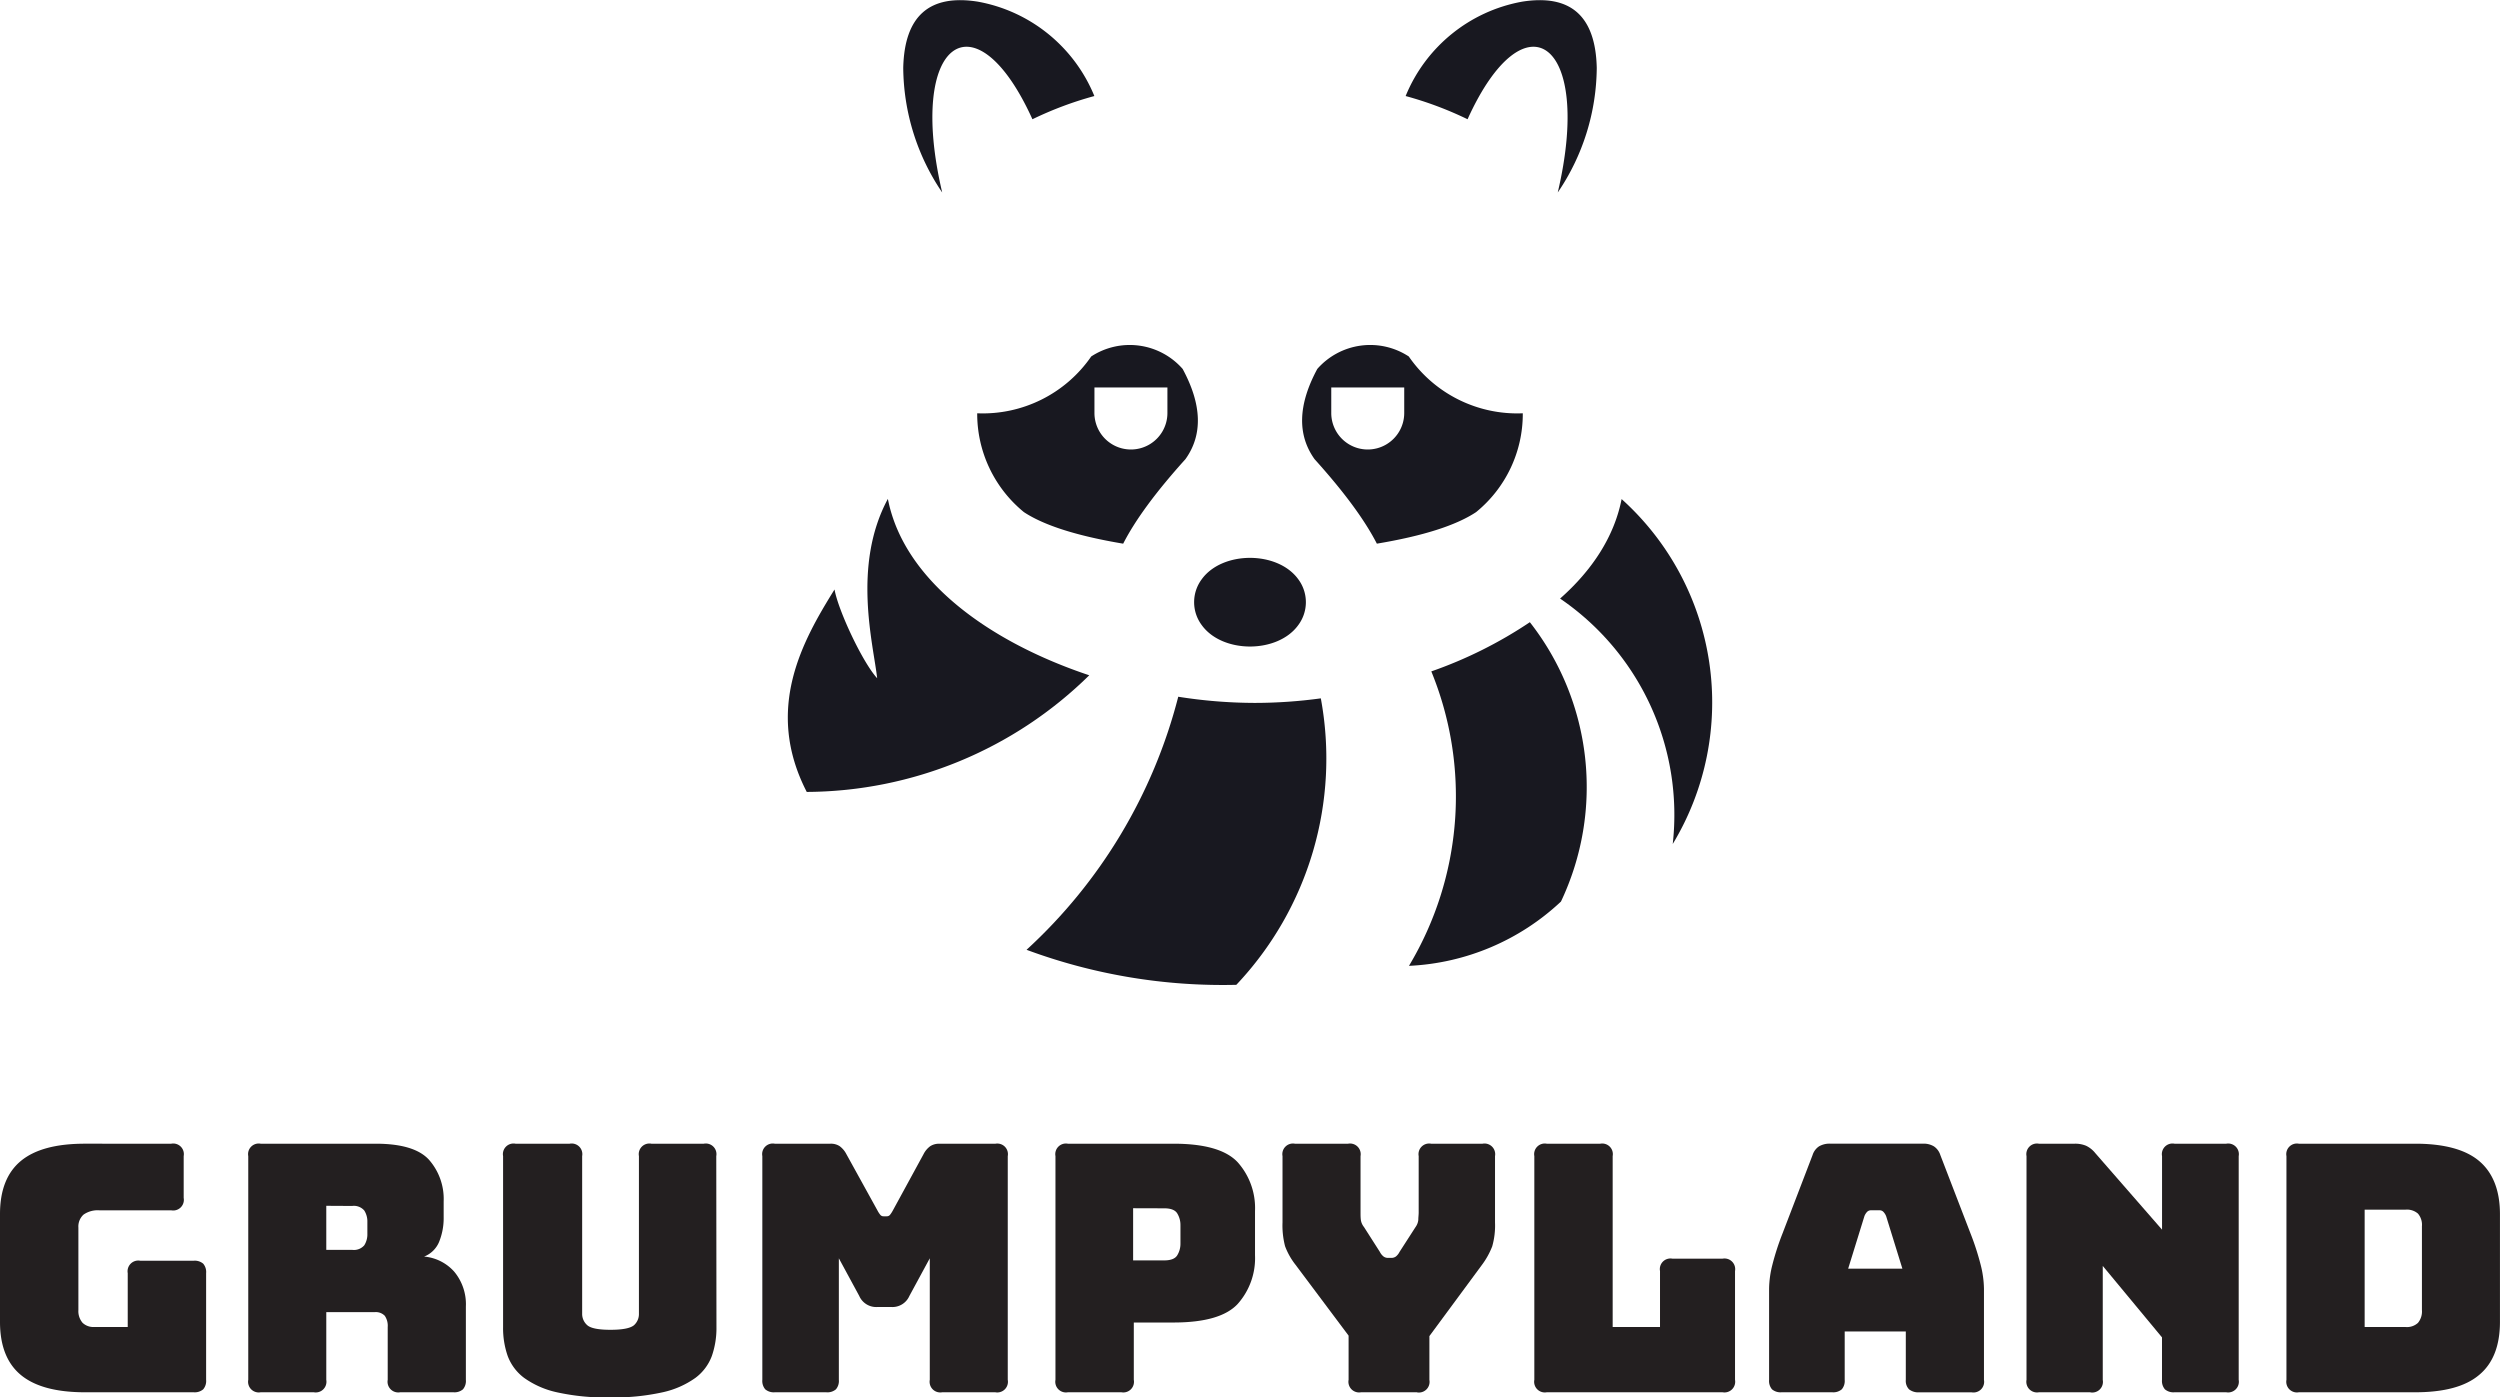 <svg xmlns="http://www.w3.org/2000/svg" viewBox="0 0 548.22 306.44"><defs><style>.a{fill:#181820;fill-rule:evenodd;}.b{fill:#231f20;}</style></defs><title>logo</title><path class="a" d="M301.58,153a8.4,8.4,0,0,0,0-10.06c-4.52-6.25-16.64-6.25-21.16,0a8.4,8.4,0,0,0,0,10.06c4.52,6.26,16.64,6.26,21.16,0" transform="translate(-16.89 -15.92)"/><path class="a" d="M223.49,58.07c-7.79-33.22,7.26-43.68,19.8-16a77.83,77.83,0,0,1,13.58-5.09,34.18,34.18,0,0,0-25.52-20.69q-16-2.55-16.39,14.51a49.29,49.29,0,0,0,8.53,27.31" transform="translate(-16.89 -15.92)"/><path class="a" d="M358.5,58.07c7.79-33.22-7.25-43.68-19.79-16a78.13,78.13,0,0,0-13.58-5.09,34.18,34.18,0,0,1,25.52-20.69q16-2.55,16.39,14.51a49.22,49.22,0,0,1-8.54,27.31" transform="translate(-16.89 -15.92)"/><path class="a" d="M193.8,189.58A88.91,88.91,0,0,0,255.75,164c-21.77-7.26-40.67-20.7-44.16-38.68-7.89,14.63-3.15,32-2.35,39.33-3.19-3.47-8.52-14.82-9.35-19.46-7,11.25-15.46,26.22-6.09,44.39" transform="translate(-16.89 -15.92)"/><path class="a" d="M275.26,168.73A113.48,113.48,0,0,1,242,224.2a123.73,123.73,0,0,0,46,7.68,72.28,72.28,0,0,0,18.53-62.82,107,107,0,0,1-14.52,1,108.57,108.57,0,0,1-16.78-1.36" transform="translate(-16.89 -15.92)"/><path class="a" d="M330.76,163.15a72.28,72.28,0,0,1-4.9,64.57,52.18,52.18,0,0,0,33.33-14.1,58.63,58.63,0,0,0-6.82-61.26,94.9,94.9,0,0,1-21.61,10.79" transform="translate(-16.89 -15.92)"/><path class="a" d="M359,147.18A57.4,57.4,0,0,1,383.7,201a60,60,0,0,0-11.21-75.64C370.87,133.63,366,141,359,147.18" transform="translate(-16.89 -15.92)"/><path class="b" d="M59.37,321.23H35.52q-9.47,0-14.05-3.79t-4.58-11.66V282.16q0-7.87,4.58-11.66t14.05-3.78H54.44a2.33,2.33,0,0,1,2.73,2.72v9.16a2.34,2.34,0,0,1-2.73,2.73H38.7a5.39,5.39,0,0,0-3.49.94,3.52,3.52,0,0,0-1.13,2.84v18.1A3.93,3.93,0,0,0,35,306a3.44,3.44,0,0,0,2.61.91H44.9V295.11a2.35,2.35,0,0,1,2.73-2.73H59.37a2.86,2.86,0,0,1,2.08.65,2.83,2.83,0,0,1,.64,2.08V318.5a2.83,2.83,0,0,1-.64,2.08A2.86,2.86,0,0,1,59.37,321.23Z" transform="translate(-16.89 -15.92)"/><path class="b" d="M85.71,321.23H74.05a2.34,2.34,0,0,1-2.72-2.73V269.44a2.33,2.33,0,0,1,2.72-2.72H99.26q8.49,0,11.7,3.52a13,13,0,0,1,3.22,9.12v3.48a13.82,13.82,0,0,1-1,5.41,5.85,5.85,0,0,1-3.29,3.22,10,10,0,0,1,6.62,3.33,11.16,11.16,0,0,1,2.54,7.65V318.5a2.83,2.83,0,0,1-.64,2.08,2.86,2.86,0,0,1-2.08.65H104.64a2.35,2.35,0,0,1-2.73-2.73V306.92a3.87,3.87,0,0,0-.64-2.46,2.72,2.72,0,0,0-2.23-.8H88.44V318.5a2.35,2.35,0,0,1-2.73,2.73Zm2.73-40.89V290h5.68a3,3,0,0,0,2.65-1,4.48,4.48,0,0,0,.68-2.53V283.9a4.48,4.48,0,0,0-.68-2.53,3,3,0,0,0-2.65-1Z" transform="translate(-16.89 -15.92)"/><path class="b" d="M174,306.92a18.58,18.58,0,0,1-1,6.32,10.55,10.55,0,0,1-3.64,4.85,19.57,19.57,0,0,1-7.15,3.14,49.37,49.37,0,0,1-11.58,1.13A49.41,49.41,0,0,1,139,321.23a19.57,19.57,0,0,1-7.15-3.14,10.62,10.62,0,0,1-3.64-4.85,18.58,18.58,0,0,1-1-6.32V269.44a2.33,2.33,0,0,1,2.73-2.72h11.88a2.33,2.33,0,0,1,2.73,2.72V304a3.28,3.28,0,0,0,1.13,2.53q1.14,1,5.08,1t5.15-1A3.28,3.28,0,0,0,157,304V269.44a2.33,2.33,0,0,1,2.73-2.72h11.5a2.33,2.33,0,0,1,2.73,2.72Z" transform="translate(-16.89 -15.92)"/><path class="b" d="M198.07,321.23H186.79a2.87,2.87,0,0,1-2.09-.65,2.83,2.83,0,0,1-.64-2.08V269.44a2.33,2.33,0,0,1,2.73-2.72H199a3.5,3.5,0,0,1,2,.53,5,5,0,0,1,1.48,1.74l6.81,12.34a5.65,5.65,0,0,0,.65,1,.89.89,0,0,0,.71.31h.69a.89.89,0,0,0,.71-.31,6.29,6.29,0,0,0,.65-1L219.42,269a4.85,4.85,0,0,1,1.47-1.74,3.5,3.5,0,0,1,2-.53h12.26a2.33,2.33,0,0,1,2.73,2.72V318.5a2.34,2.34,0,0,1-2.73,2.73H223.5a2.34,2.34,0,0,1-2.72-2.73V291.85l-4.47,8.25a4.06,4.06,0,0,1-4,2.43h-3a4.06,4.06,0,0,1-4-2.43l-4.47-8.25V318.5a2.83,2.83,0,0,1-.64,2.08A2.86,2.86,0,0,1,198.07,321.23Z" transform="translate(-16.89 -15.92)"/><path class="b" d="M262.8,321.23H251.06a2.34,2.34,0,0,1-2.72-2.73V269.44a2.33,2.33,0,0,1,2.72-2.72h23.17q10.29,0,14.08,4.08a15.08,15.08,0,0,1,3.79,10.68v9.69a15.08,15.08,0,0,1-3.79,10.68q-3.78,4.08-14.08,4.08h-8.71V318.5a2.34,2.34,0,0,1-2.72,2.73Zm2.57-40.36v11.44h6.82c1.46,0,2.42-.38,2.87-1.14a4.85,4.85,0,0,0,.69-2.57v-4a4.87,4.87,0,0,0-.69-2.57c-.45-.76-1.41-1.14-2.87-1.14Z" transform="translate(-16.89 -15.92)"/><path class="b" d="M327.61,321.23H315.34a2.34,2.34,0,0,1-2.72-2.73v-9.69L301,293.29a15.13,15.13,0,0,1-2.31-4.09,18,18,0,0,1-.56-5.22V269.44a2.33,2.33,0,0,1,2.72-2.72h11.66a2.34,2.34,0,0,1,2.73,2.72v12.42c0,.5,0,1,.07,1.59A3.24,3.24,0,0,0,316,285l3.48,5.45a3,3,0,0,0,.8,1,1.61,1.61,0,0,0,1,.31H322a1.66,1.66,0,0,0,1-.31,3.06,3.06,0,0,0,.79-1L327.3,285a3.24,3.24,0,0,0,.61-1.59c0-.56.08-1.09.08-1.59V269.44a2.33,2.33,0,0,1,2.72-2.72H342a2.34,2.34,0,0,1,2.73,2.72V284a16.68,16.68,0,0,1-.61,5.22,17,17,0,0,1-2.27,4.09l-11.51,15.6v9.61a2.34,2.34,0,0,1-2.72,2.73Z" transform="translate(-16.89 -15.92)"/><path class="b" d="M394.61,321.23H356.07a2.34,2.34,0,0,1-2.72-2.73V269.44a2.33,2.33,0,0,1,2.72-2.72h11.74a2.33,2.33,0,0,1,2.72,2.72v37.48h10.38V294.65a2.33,2.33,0,0,1,2.72-2.72h11a2.34,2.34,0,0,1,2.73,2.72V318.5a2.35,2.35,0,0,1-2.73,2.73Z" transform="translate(-16.89 -15.92)"/><path class="b" d="M421.41,318.5a2.83,2.83,0,0,1-.64,2.08,2.86,2.86,0,0,1-2.08.65H407.56a2.87,2.87,0,0,1-2.09-.65,2.83,2.83,0,0,1-.64-2.08v-20a22.38,22.38,0,0,1,.72-5.22,57.74,57.74,0,0,1,2.23-6.89l6.59-17.19a3.59,3.59,0,0,1,1.4-1.89,4.53,4.53,0,0,1,2.46-.6H438.6a4.35,4.35,0,0,1,2.38.6,3.59,3.59,0,0,1,1.4,1.89L449,286.4a57.74,57.74,0,0,1,2.23,6.89,22.38,22.38,0,0,1,.72,5.22v20a2.34,2.34,0,0,1-2.72,2.73H437.77a3.27,3.27,0,0,1-2.24-.65,2.65,2.65,0,0,1-.72-2.08V307.9h-13.4Zm4.32-35.88-3.56,11.5h11.89l-3.56-11.5a2.91,2.91,0,0,0-.65-1,1.15,1.15,0,0,0-.79-.3h-1.89a1.17,1.17,0,0,0-.8.3A2.77,2.77,0,0,0,425.73,282.62Z" transform="translate(-16.89 -15.92)"/><path class="b" d="M475.32,321.23H464a2.34,2.34,0,0,1-2.72-2.73V269.44a2.33,2.33,0,0,1,2.72-2.72h7.87a6.16,6.16,0,0,1,2.47.45,5.78,5.78,0,0,1,2,1.59L491,285.57V269.44a2.33,2.33,0,0,1,2.73-2.72h11.35a2.34,2.34,0,0,1,2.73,2.72V318.5a2.35,2.35,0,0,1-2.73,2.73H493.72a2.87,2.87,0,0,1-2.09-.65,2.83,2.83,0,0,1-.64-2.08v-9.31L478,293.52v25a2.34,2.34,0,0,1-2.72,2.73Z" transform="translate(-16.89 -15.92)"/><path class="b" d="M546.49,321.23H521a2.34,2.34,0,0,1-2.72-2.73V269.44a2.33,2.33,0,0,1,2.72-2.72h25.52c6.3,0,11,1.26,14,3.78s4.58,6.41,4.58,11.66v23.62q0,7.88-4.58,11.66C557.48,320,552.79,321.23,546.49,321.23Zm-11.06-40.05v25.74h9a3.56,3.56,0,0,0,2.69-.91,3.93,3.93,0,0,0,.87-2.8v-18.4a3.78,3.78,0,0,0-.87-2.76,3.67,3.67,0,0,0-2.69-.87Z" transform="translate(-16.89 -15.92)"/><path class="a" d="M276.23,96.82a15.44,15.44,0,0,0-20.05-2.73,28.89,28.89,0,0,1-25,12.46,27.83,27.83,0,0,0,10.24,21.67q6.63,4.38,21.77,6.92,4-7.84,13.65-18.53Q282.59,108.59,276.23,96.82Zm-3.34,9.67a8,8,0,0,1-16,0v-5.6h16Z" transform="translate(-16.89 -15.92)"/><path class="a" d="M325.82,94.09a15.45,15.45,0,0,0-20.06,2.73q-6.35,11.76-.6,19.79,9.64,10.69,13.66,18.53,15.14-2.53,21.76-6.92a27.77,27.77,0,0,0,10.24-21.67A28.89,28.89,0,0,1,325.82,94.09Zm-1,12.4a8,8,0,0,1-16,0v-5.6h16Z" transform="translate(-16.89 -15.92)"/></svg>